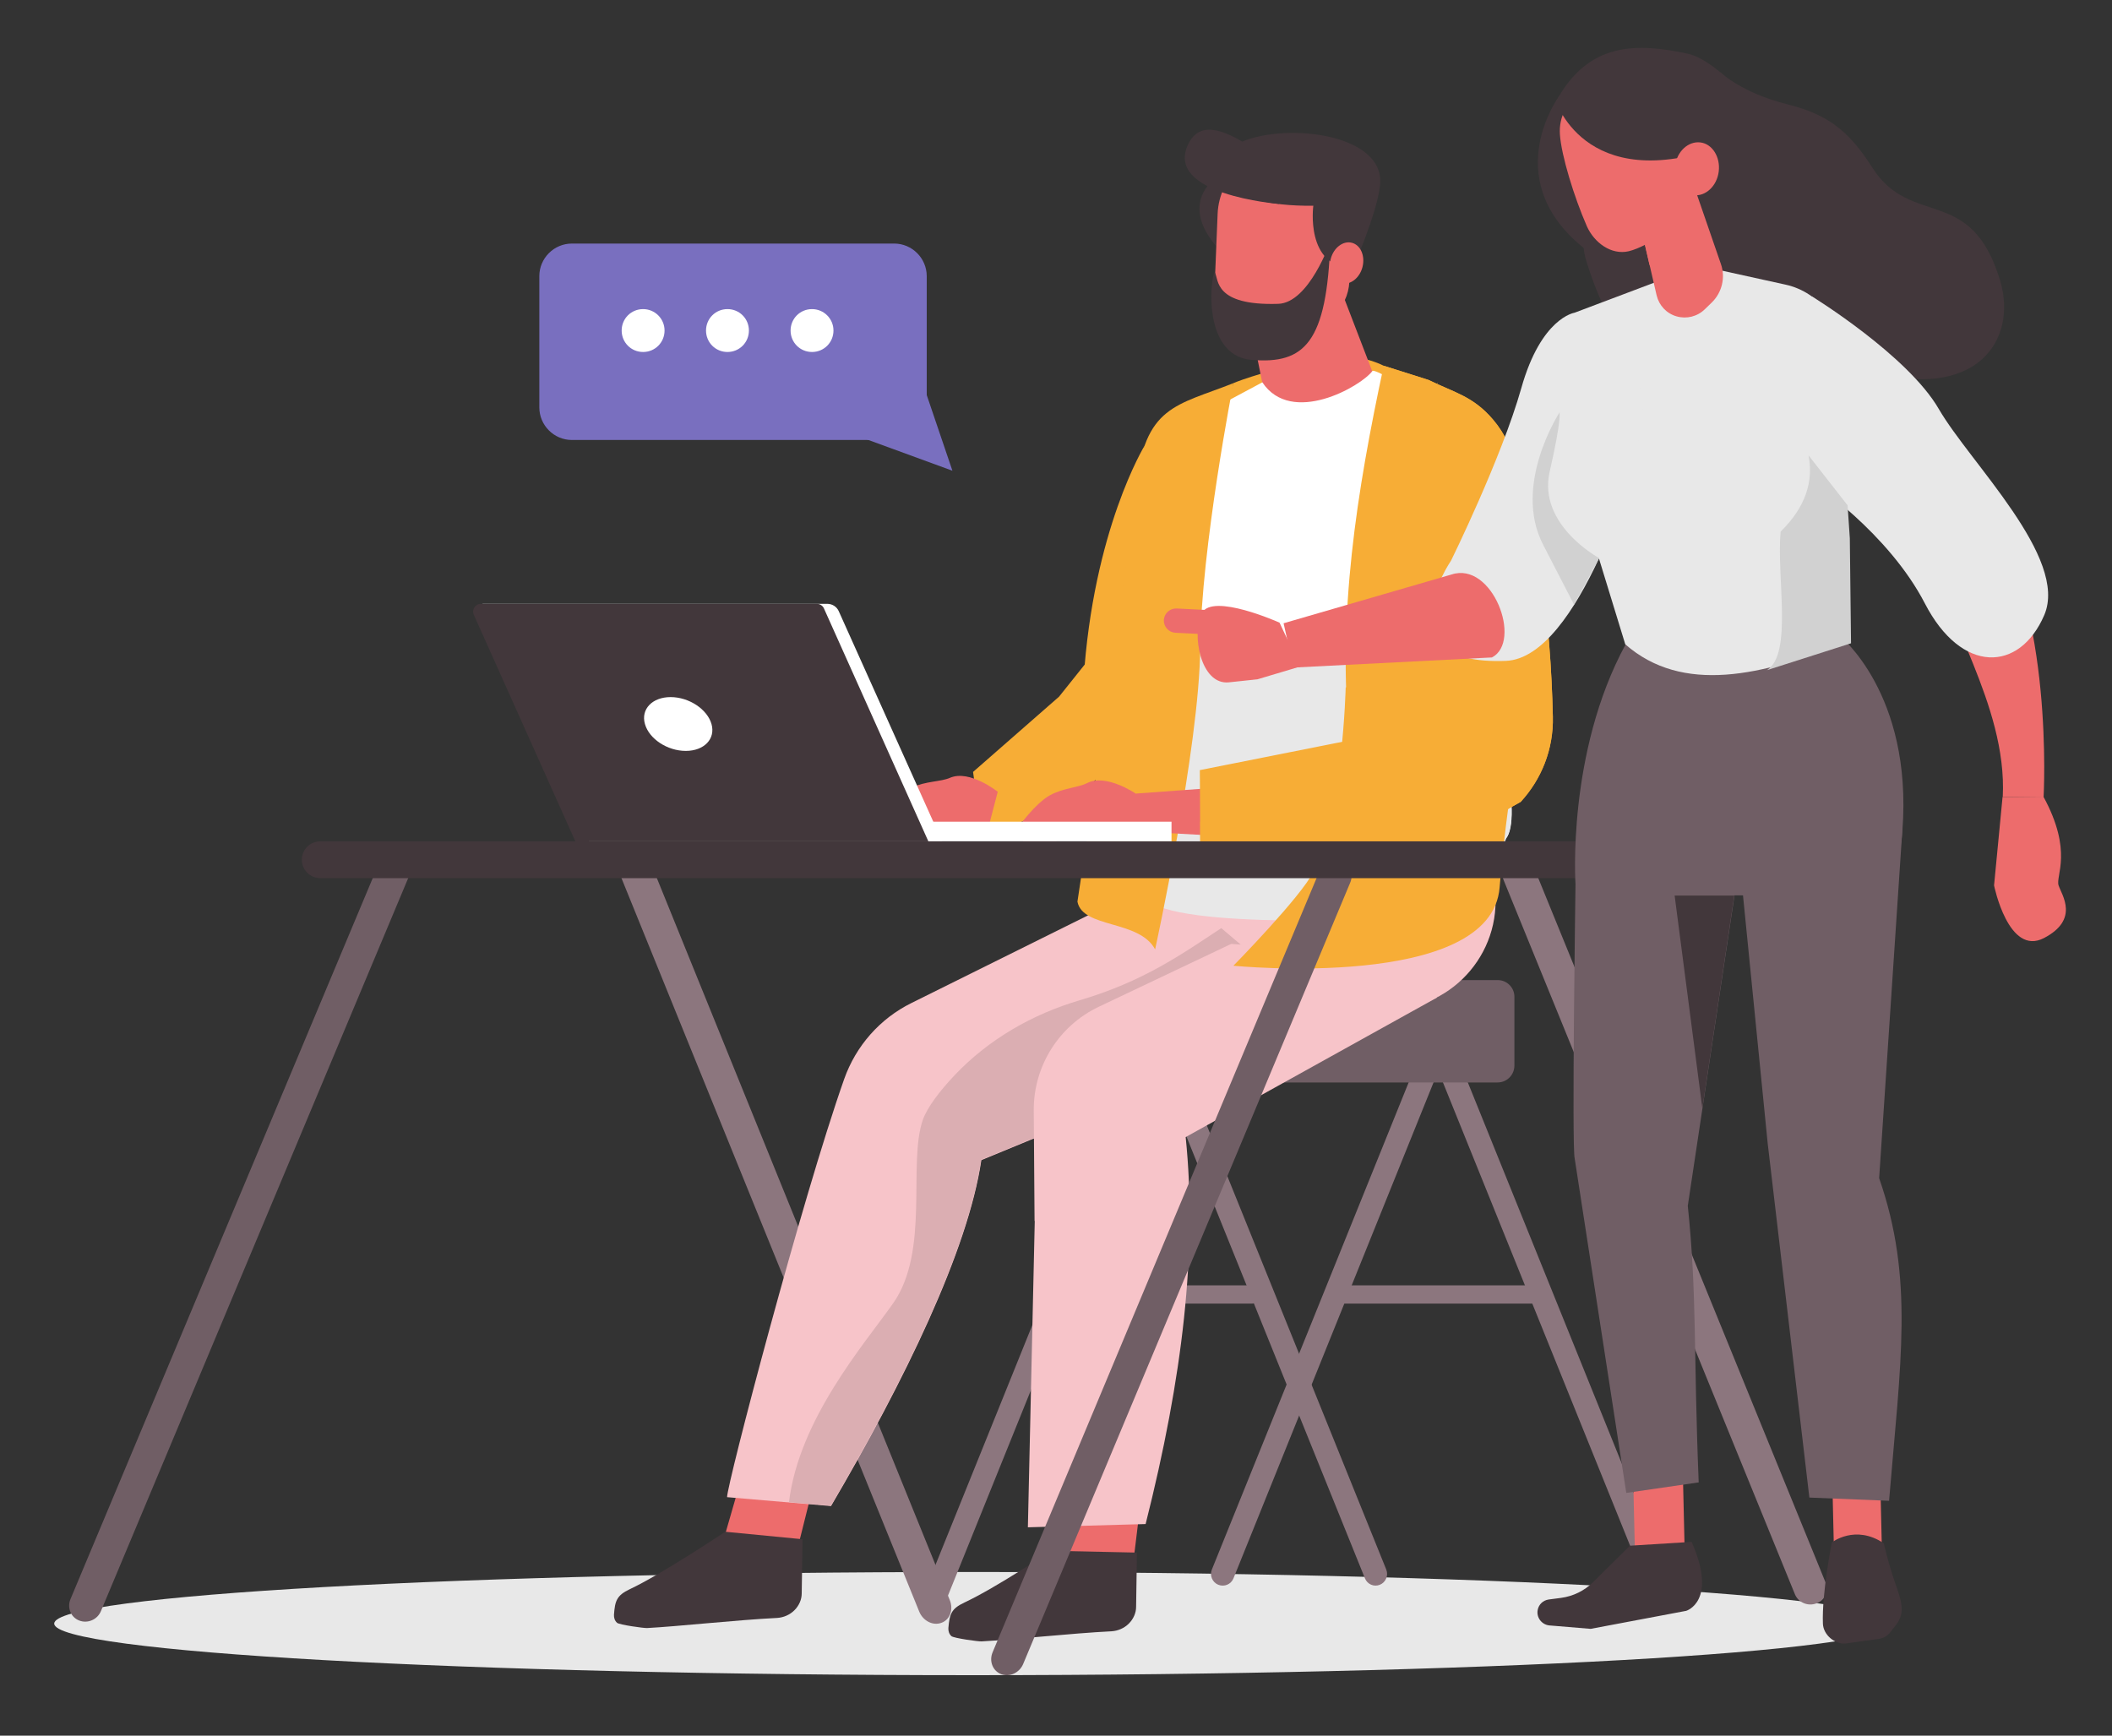 <?xml version="1.0" encoding="utf-8"?>
<!-- Generator: Adobe Illustrator 22.0.1, SVG Export Plug-In . SVG Version: 6.00 Build 0)  -->
<svg version="1.1" id="Layer_1" xmlns="http://www.w3.org/2000/svg" xmlns:xlink="http://www.w3.org/1999/xlink" x="0px" y="0px"
	 width="1044px" height="858px" viewBox="0 0 1044 858" style="enable-background:new 0 0 1044 858;" xml:space="preserve">
<rect x="0" y="0" width="1044" height="858" fill="#333333" stroke="none"/>
<style type="text/css">
	.st0{fill-rule:evenodd;clip-rule:evenodd;fill:#8C767E;}
	.st1{fill:#E8E8E8;}
	.st2{fill-rule:evenodd;clip-rule:evenodd;fill:#F7AD36;}
	.st3{fill-rule:evenodd;clip-rule:evenodd;fill:#ED6C6C;}
	.st4{fill-rule:evenodd;clip-rule:evenodd;fill:#42373B;}
	.st5{fill-rule:evenodd;clip-rule:evenodd;fill:#705E65;}
	.st6{fill-rule:evenodd;clip-rule:evenodd;fill:#F7C4C9;}
	.st7{fill-rule:evenodd;clip-rule:evenodd;fill:#DBAEB2;}
	.st8{fill-rule:evenodd;clip-rule:evenodd;fill:#FFFFFF;}
	.st9{fill-rule:evenodd;clip-rule:evenodd;fill:#E8E8E8;}
	.st10{fill-rule:evenodd;clip-rule:evenodd;fill:#796FBF;}
	.st11{fill-rule:evenodd;clip-rule:evenodd;fill:#D1D1D1;}
</style>
<path class="st0" d="M819.7,783.4L819.7,783.4c2.9-1.2,4.3-4.5,3.2-7.4L719.4,519.8c-1.2-2.9-4.5-4.3-7.4-3.2
	c-2.9,1.2-4.3,4.5-3.2,7.4l103.5,256.2C813.5,783.2,816.8,784.6,819.7,783.4"/>
<path class="st1" d="M934.8,802.6c0,14.1-203.3,25.5-454,25.5c-250.7,0-454-11.4-454-25.5c0-14.1,203.3-25.5,454-25.5
	C731.6,777,934.8,788.5,934.8,802.6"/>
<path class="st0" d="M619,644.4h-91.1c-2.5,0-4.5-2-4.5-4.5c0-2.5,2-4.5,4.5-4.5H619c2.5,0,4.5,2,4.5,4.5
	C623.5,642.4,621.5,644.4,619,644.4"/>
<path class="st0" d="M602.2,783.4L602.2,783.4c-2.9-1.2-4.3-4.5-3.2-7.4l103.5-256.2c1.2-2.9,4.5-4.3,7.4-3.2
	c2.9,1.2,4.3,4.5,3.2,7.4L609.7,780.3C608.5,783.2,605.2,784.6,602.2,783.4"/>
<path class="st0" d="M682.1,783.4L682.1,783.4c2.9-1.2,4.3-4.5,3.2-7.4L581.8,519.8c-1.2-2.9-4.5-4.3-7.4-3.2
	c-2.9,1.2-4.3,4.5-3.2,7.4l103.5,256.2C675.9,783.2,679.2,784.6,682.1,783.4"/>
<path class="st0" d="M761.3,644.4h-97.6c-2.5,0-4.5-2-4.5-4.5c0-2.5,2-4.5,4.5-4.5h97.6c2.5,0,4.5,2,4.5,4.5
	C765.9,642.4,763.8,644.4,761.3,644.4"/>
<path class="st2" d="M565.8,220.3c0,0-25.5,41.6-30.2,116.3c0,0,18.4-1.7,18.4-4.4C554,329.6,565.8,220.3,565.8,220.3"/>
<path class="st0" d="M897.9,792.6L897.9,792.6c-4.2,1.6-8.9-0.4-10.6-4.4L743.2,434.9c-1.6-4,0.4-8.6,4.6-10.1
	c4.2-1.6,8.9,0.4,10.6,4.4l144.1,353.3C904.2,786.5,902.1,791.1,897.9,792.6"/>
<polygon class="st3" points="392.4,772.8 355.1,770.1 367.5,727.1 403.2,729.7 "/>
<polygon class="st3" points="560.2,772.4 520.2,769.6 525.2,728.4 565.2,731.3 "/>
<path class="st4" d="M303.5,798.2c-0.1,1.5,0.4,3,1.5,4s13.3,2.7,14.9,2.6c15.2-0.8,44.2-4,64.3-5c3.1-0.2,6.2-1.5,8.5-3.8
	c2.3-2.3,3.6-5.3,3.6-8.3c0.2-11.3,0.4-26.8,0.4-26.8l-38.2-3.7c0,0-31.4,21-47.2,28.4C304.8,788.7,304,791.4,303.5,798.2
	L303.5,798.2z"/>
<path class="st0" d="M458.6,798.4L458.6,798.4c-2.9-1.2-4.3-4.5-3.2-7.4l109.5-271.2c1.2-2.9,4.5-4.3,7.4-3.2
	c2.9,1.2,4.3,4.5,3.2,7.4L466,795.2C464.8,798.2,461.5,799.6,458.6,798.4"/>
<path class="st0" d="M465.4,802.2L465.4,802.2c-4.2,1.6-9.1-0.9-11-5.5L289.3,390c-1.9-4.6,0-9.7,4.2-11.2c4.2-1.6,9.1,0.9,11,5.5
	L469.5,791C471.4,795.6,469.6,800.7,465.4,802.2"/>
<path class="st5" d="M740.3,535.1H491.6c-4.5,0-8.2-3.7-8.2-8.2v-34.2c0-4.5,3.7-8.2,8.2-8.2h248.8c4.5,0,8.2,3.7,8.2,8.2v34.2
	C748.5,531.5,744.8,535.1,740.3,535.1"/>
<path class="st6" d="M576,376.9c0,0-23.6,67.7-21.9,80.8c3,24.7,16.5,42.2,16.5,42.2l115.6-0.9c33-0.3,57.9-30.1,52.3-62.6
	c0-0.2-0.1-0.3-0.1-0.5c-0.5-3.1-1-6.2-1.4-9.3c-2-14.6-7.9-58.5-7.9-58.5c-35.9,23.3-100.9,32.9-157.9,17.5L576,376.9z"/>
<path class="st2" d="M481,381.6l42.5-37.2l32.2-40.3l19.1,45.1c-18.9,28.4-45.3,51.2-86.7,62.6l-5-15.1L481,381.6z"/>
<path class="st6" d="M359.4,740.1c0-6.5,37-147.5,57.9-206.7c5.8-16.4,17.7-29.9,33.3-37.6l124.1-61.6l81.1,68.9l-170.7,70.4
	c-6.6,44.8-38.2,109.5-74.3,171L359.4,740.1z"/>
<path class="st7" d="M390,742.6c5-41.1,37-77.8,51.4-98.2c18.4-26,7.2-69.2,14.8-90.9c2.2-6.1,8.2-14.1,15.8-22.1
	c16.8-17.7,38.3-30,61.6-36.9c31.6-9.3,50.4-22.7,70.1-35.7l52,44.1l-170.7,70.4c-6.6,44.8-38.2,109.5-74.3,171L390,742.6z"/>
<path class="st5" d="M39.2,801.1L39.2,801.1c-4.2-1.6-6.1-6.3-4.4-10.5l154.6-368.8c1.8-4.2,6.6-6.3,10.7-4.7
	c4.2,1.6,6.1,6.3,4.4,10.5L49.9,796.4C48.2,800.6,43.4,802.7,39.2,801.1"/>
<path class="st4" d="M468.8,804.8c-0.1,1.5,0.4,3,1.5,4c1.1,1,13.3,2.7,14.9,2.6c15.2-0.8,44.2-4,64.3-5c3.1-0.2,6.2-1.5,8.5-3.8
	c2.3-2.3,3.6-5.3,3.6-8.3c0.2-11.3,0.4-26.8,0.4-26.8l-42.4-0.9c0,0-27.1,18.2-42.9,25.6C470.1,795.3,469.4,798,468.8,804.8
	L468.8,804.8z"/>
<path class="st4" d="M607,83.8c0,0-27.3,12.4-5.9,37.8C622.5,147.1,607,83.8,607,83.8"/>
<path class="st2" d="M699.5,203.7c0,0-0.3-15.4-15.5-22.9c-7.3-3.6-19-6.5-34-3c-30.1,7-40.3,11.6-40.3,11.6L598.3,227l37.9,18
	l74.7-55.9L699.5,203.7z"/>
<path class="st3" d="M601.9,105.6c0.4-9.1,4.5-17.7,11.4-23.7c6.9-6,15.9-8.9,25-8h0c17.6,1.7,30.7,16.9,30,34.5
	c-0.4,10.2-0.9,21.3-1.3,30.9c-0.3,6.5-3.2,12.6-8.1,16.9c-4.9,4.3-11.4,6.3-17.9,5.7c-6-0.6-12.4-1.2-18.3-1.8
	c-12.9-1.3-22.6-12.4-22-25.3C601.1,125.9,601.5,115.5,601.9,105.6"/>
<polygon class="st3" points="684.7,200.1 660.9,138.2 617.6,157.6 629.6,217.1 "/>
<path class="st4" d="M649.2,101.7c0,0-4.2,30.3,19.5,31c0,0,12.1-27.3,13.5-41.3c2.6-26.1-49.6-31.3-70.7-20.2
	C590.4,82.3,603.3,102.3,649.2,101.7"/>
<path class="st8" d="M624,189c14.4,21.7,48.8,2,54.4-5.6c0.9-1.2,16.1,7.7,18,9c30.2,20.9,34.2,110.4,39.6,142.6
	c2.5,15,16.6,65.5,9.1,78.6c-2.5,4.3-26.1,1-30.7,1.8c-19.7,3.5-108,10.4-120.2-3.2c-12-13.4-3-38.5-5.3-54.4
	c-12.2-83.6,11.2-156,11.2-156L624,189z"/>
<path class="st9" d="M591.3,306.9c17.1,45.7,144.8-3.4,130.3-25.3c-20.3-30.6,8.9,21.1,14.3,53.4c2.5,15,16.6,65.5,9.1,78.6
	c-2.5,4.3-12.6,39.4-17.3,39.6c-62.5,2.3-158.6,5.8-163-11.8c-6.1-24.9,22-67.4,24-83.4C594.1,316.6,591.3,306.9,591.3,306.9"/>
<path class="st3" d="M668.2,120c-4.3-1.1-9,2.5-10.4,8c-1.4,5.5,1,10.9,5.3,12c4.3,1.1,9-2.5,10.4-8
	C674.9,126.5,672.6,121.1,668.2,120"/>
<path class="st4" d="M600.6,134.9c-1.5-2.7-8,40.8,18.1,43c26.2,2.2,37.2-8.5,38.9-58.5c0,0-10.5,30.4-25.8,30.8
	C600,151.2,602.5,138.1,600.6,134.9"/>
<path class="st6" d="M710.4,493.1L697.2,473l-88.6-6.4l-65.5,31.1c-19.7,9.4-32.2,29.3-32.1,51.2l0.4,54.7l0.1-0.1L508.1,755
	l58.2-1.6c18.4-72.9,25.6-134.8,19.8-191.3L710.4,493.1z"/>
<path class="st2" d="M609.7,189.4c0,0-16,81.6-16.4,130.7c-0.4,49.1-22.3,149.2-22.3,149.2c-7.9-14.7-35.9-10.3-38.4-23.6
	c0,0,24.5-161.6,28.9-203.9C565.6,200.3,581.6,200.6,609.7,189.4"/>
<path class="st4" d="M632.2,100.8c0,0-58-4.5-44.5-30.2c12.5-23.8,53,26.3,61.6,17.2L632.2,100.8z"/>
<path class="st3" d="M561.4,392.3c0,0-14.6-10-24-5.2c-4.5,2.3-11.9,2.4-18.5,6.1c-7.3,4.1-15.2,15.3-15.2,15.3s0,10.4,9.2,12.2
	c3.3,0.6,13.2-8.2,13.2-8.2c8.9,3.2,19.6,3.1,31.6,0.4L561.4,392.3z"/>
<path class="st3" d="M493.2,391.4c0,0-13.9-11.1-23.6-6.9c-4.6,2-12,1.6-18.9,4.8c-7.6,3.5-16.3,14.1-16.3,14.1s-0.8,10.3,8.3,12.8
	c3.2,0.9,13.7-7.2,13.7-7.2c8.7,3.8,19.3,4.5,31.5,2.7L493.2,391.4z"/>
<polygon class="st3" points="561.4,392.3 607.9,388.9 609.7,413.6 551.5,410.4 "/>
<rect x="427" y="406.2" class="st8" width="152.1" height="9.7"/>
<path class="st2" d="M767.6,354.2c-0.5-22.6-2.3-49.4-6.6-76.9c-5-32.3-11.5-56.5-22.9-69.8c-9.9-11.7-19.4-13.5-32-19.7l-22.1-7
	c-13.5,62.9-22.9,122.9-17,185.2l-73.9,14.7l0.2,35.2H675h32.4l22.7-7.4l21.6-12.1C761.9,385.3,768,370.5,767.6,354.2"/>
<path class="st8" d="M465.7,415.9H291.2l-52.7-117.4h170.5c2.4,0,4.6,1.4,5.6,3.6L465.7,415.9z"/>
<path class="st4" d="M458.9,415.9H284.4l-50.2-112c-1.1-2.5,0.7-5.4,3.5-5.4h166.1c1.5,0,2.9,0.9,3.5,2.3L458.9,415.9z"/>
<path class="st2" d="M665.2,339.8c0,0-1.5,62.4-15.9,91.1c-6.4,12.7-39.6,46.5-39.6,46.5s127.6,12.6,131.6-38.8
	c4.2-53.7,16.5-111.4,16.5-111.4L665.2,339.8z"/>
<path class="st8" d="M351.7,357.9c2.1,7.3-3.6,13.3-12.7,13.3c-9.1,0-18.1-5.9-20.2-13.3c-2.1-7.3,3.6-13.3,12.7-13.3
	S349.6,350.6,351.7,357.9"/>
<path class="st5" d="M494.9,827.6L494.9,827.6c-4.2-1.6-6.1-6.5-4.2-10.9l161.6-386.2c1.8-4.4,6.7-6.7,10.9-5
	c4.2,1.6,6.1,6.5,4.2,10.9L505.8,822.5C504,826.9,499.1,829.2,494.9,827.6"/>
<path class="st2" d="M767.6,354.2c-0.5-22.6-2.3-49.4-6.6-76.9c-5-32.3-11.5-56.5-22.9-69.8c-9.9-11.7-19.4-13.5-32-19.7l-22.1-7
	c84.7,43.4,57.3,136.3,63.2,198.6c-13.6,7.3-20.1,4.9-51.8,11.3c-16.9,5.2-33.5,12.6-59,17.1c-19.1-4.1-29.9-5.4-43.1-1.6v9.7H675
	h32.4l22.7-7.4l21.6-12.1C761.9,385.3,768,370.5,767.6,354.2"/>
<path class="st2" d="M664.7,366.6c0,0,36.7-12.8,50.8-12.8c0,0-42.7-1.2-50.5,0.6L664.7,366.6z"/>
<path class="st4" d="M787.8,434.1H158.3c-5,0-9.1-4.1-9.1-9.1c0-5,4.1-9.1,9.1-9.1h629.5c5,0,9.1,4.1,9.1,9.1
	C796.9,430,792.8,434.1,787.8,434.1"/>
<path class="st3" d="M621.6,335.8l21.1-6.3l-10.2-21.7c0,0-33.2-14.9-38.4-4.7c-5.2,10.2-0.7,35.7,13.4,34.2L621.6,335.8z"/>
<path class="st3" d="M611.1,314.3l-30.1-1.5c-3.3-0.2-5.8-3-5.7-6.3c0.2-3.3,3-5.8,6.3-5.7l30.1,1.5c3.3,0.2,5.8,3,5.7,6.3
	C617.2,311.9,614.4,314.5,611.1,314.3"/>
<path class="st3" d="M961.2,281.2c-2.9,21.9,31.2,66.2,28.8,112.8l20.2-0.2c0,0,5.2-93.9-27.8-139.8
	C976.8,265.9,970.1,275.6,961.2,281.2"/>
<rect x="905.9" y="729.4" transform="matrix(1 -2.330270e-02 2.330270e-02 1 -17.2 21.59)" class="st3" width="23.7" height="38.9"/>
<rect x="807.5" y="726.7" transform="matrix(1 -2.344166e-02 2.344166e-02 1 -17.309 19.423)" class="st3" width="24.6" height="42.5"/>
<path class="st5" d="M909.2,314.1l-105.6,4.4c-29.2,53.7-24.8,118.6-24.8,118.6s-1.9,130.2-0.4,135.6l25.5,165.3l35.8-5.2
	c-2.6-63.8-0.8-93-5.4-136.7l23.1-153.5c36-0.7,78.5,27.2,83-32.1C945.5,342.8,909.2,314.1,909.2,314.1"/>
<path class="st5" d="M850.5,331.2l23.3,234l20.6,175.1l39.4,1.6c5.7-68.9,12.4-109.6-4.9-159.5l11.5-172.6l-49.7-64.5L850.5,331.2z"
	/>
<path class="st4" d="M905.5,762.5c0,0-5,25-4.4,40.2c0.1,2.6,1.5,5.3,3.8,7.2c2.3,1.9,5.2,2.9,7.8,2.5c5.5-0.8,11.9-1.7,15.8-2.2
	c2.4-0.3,4.5-1.5,5.9-3.3c0.8-1.1,1.8-2.4,2.9-3.7c4.8-6.2,2.4-12.4-0.6-21c-3.2-9-5.5-19.3-5.5-19.3
	C917,753.4,905.5,762.5,905.5,762.5"/>
<path class="st4" d="M770.7,47.5c0,0-29.3,39.5,10,73.3c39.2,33.8,33.5-2.2,33.5-2.2S799.7,53.9,770.7,47.5"/>
<path class="st4" d="M850.7,36c0,0,10.6,10,32.6,15.5c19.1,4.8,30.1,12.2,42.1,31.2c19.3,30.4,48.9,8.1,63.3,56
	c8.8,29.4-11.6,59.9-65,44.8c-53.5-15.1-108.7,44.8-139.6-54.6c-10.9-35.1,48.3-62.3,48.3-62.3L850.7,36z"/>
<path class="st9" d="M778.3,154.6l42.4-16l26.9-5.6l35,7.7c17.3,3.8,29.1,20,27.5,37.6l-7.1,75.7l10.3,63
	c-42.3,17.3-81.7,26.2-109.9,1.5l-21.1-68.8L778.3,154.6z"/>
<path class="st3" d="M809.3,104.6c0,0,5.3,22.6,9.6,41.4c1.2,5,4.9,9,9.9,10.4c4.9,1.4,10.2,0.1,13.9-3.5c1.2-1.2,2.4-2.3,3.5-3.4
	c5-4.9,6.8-12.3,4.5-18.9c-5.9-17-16.6-48.1-16.6-48.1L809.3,104.6z"/>
<path class="st3" d="M812,116.3c0,0,15.8-1.2,22.2-8c0,0-5.6,19.2-18.8,22.7L812,116.3z"/>
<path class="st3" d="M832.3,52.7c-1.9-8.6-10.5-14-19.1-12.1c-9.2,2.1-20.8,4.7-30,6.8c-8.6,1.9-12.7,10.3-12.1,19.1
	c0.7,10.4,7,30.9,13.3,45.3c3.6,8.1,12,14.4,20.7,12.4c9.2-2.1,34.8-17.1,33.8-34.1C838,77.1,835.1,65.4,832.3,52.7"/>
<path class="st4" d="M873.4,60.2c0,0-22.6-30.1-39.3-33.7c-24.2-5.1-48.7-6.4-64.9,23.6c0,0,15.7,50.2,90.2,19L873.4,60.2z"/>
<path class="st3" d="M849.6,84.8c-0.9,7.2-6.5,12.4-12.5,11.7c-6-0.8-10.1-7.2-9.1-14.4c0.9-7.2,6.5-12.4,12.5-11.7
	C846.4,71.1,850.5,77.6,849.6,84.8"/>
<path class="st4" d="M805.7,764.1l-18.2,18c-4.3,4.3-9.9,7-15.9,7.8l-6.1,0.8c-2.7,0.4-4.9,2.4-5.4,5.2c-0.7,3.7,2,7.2,5.7,7.6
	l20.5,1.7l47.2-8.9c0,0,15.7-4.6,2.7-34.1L805.7,764.1z"/>
<path class="st9" d="M778.3,154.6c0,0-16.5,2.4-26.3,37.3c-9.9,34.9-34.7,85.2-34.7,85.2s-35.4,51.9,27,49.6
	c36.6-1.3,64.2-99.1,64.2-99.1l4.5-33.3L778.3,154.6z"/>
<path class="st3" d="M737.5,325l-98.1,5l-4.9-21.9l83-24.1C737.7,277.3,752.7,317.1,737.5,325"/>
<path class="st3" d="M989.9,394l-4.2,43.7c0,0,7.1,35.2,24.7,26c17.6-9.2,8.8-21.2,7.2-26c-1.6-4.8,7.3-16.7-7.5-43.9L989.9,394z"/>
<path class="st9" d="M895.8,146.6c0,0,47.2,29,62.6,55.6c15.4,26.6,64.3,73.6,52.1,101.9c-12.2,28.3-40.9,29.2-59-5.8
	c-18.1-35-55.7-60-55.7-60V146.6z"/>
<path class="st10" d="M442,217.5H282.7c-8.9,0-16.1-7.3-16.1-16.1v-64.9c0-8.9,7.3-16.1,16.1-16.1H442c8.9,0,16.1,7.3,16.1,16.1
	v64.9C458.1,210.2,450.9,217.5,442,217.5"/>
<polygon class="st10" points="416.7,212.9 470.8,232.7 454,183.2 "/>
<path class="st8" d="M328.5,163.4c0,5.9-4.7,10.6-10.6,10.6c-5.9,0-10.6-4.7-10.6-10.6c0-5.9,4.7-10.6,10.6-10.6
	C323.7,152.8,328.5,157.5,328.5,163.4"/>
<path class="st8" d="M370.2,163.4c0,5.9-4.7,10.6-10.6,10.6c-5.9,0-10.6-4.7-10.6-10.6c0-5.9,4.7-10.6,10.6-10.6
	C365.5,152.8,370.2,157.5,370.2,163.4"/>
<path class="st8" d="M412,163.4c0,5.9-4.7,10.6-10.6,10.6c-5.9,0-10.6-4.7-10.6-10.6c0-5.9,4.7-10.6,10.6-10.6
	C407.2,152.8,412,157.5,412,163.4"/>
<polygon class="st4" points="857.3,442.7 827.8,442.7 841.5,547.9 "/>
<path class="st11" d="M790.5,275.9c0,0-30.4-16.4-24.5-42.6c6-26.2,4.9-29.4,4.9-29.4s-23.4,35.8-8.1,65.4l15.3,29.6L790.5,275.9z"
	/>
<path class="st11" d="M913.3,249.8L894,225.1c2.5,13-1.5,25.6-13.8,37.7c-2.1,22.4,6.1,60.5-6.8,68.5L915,318l-0.6-51.9L913.3,249.8
	z"/>
</svg>
